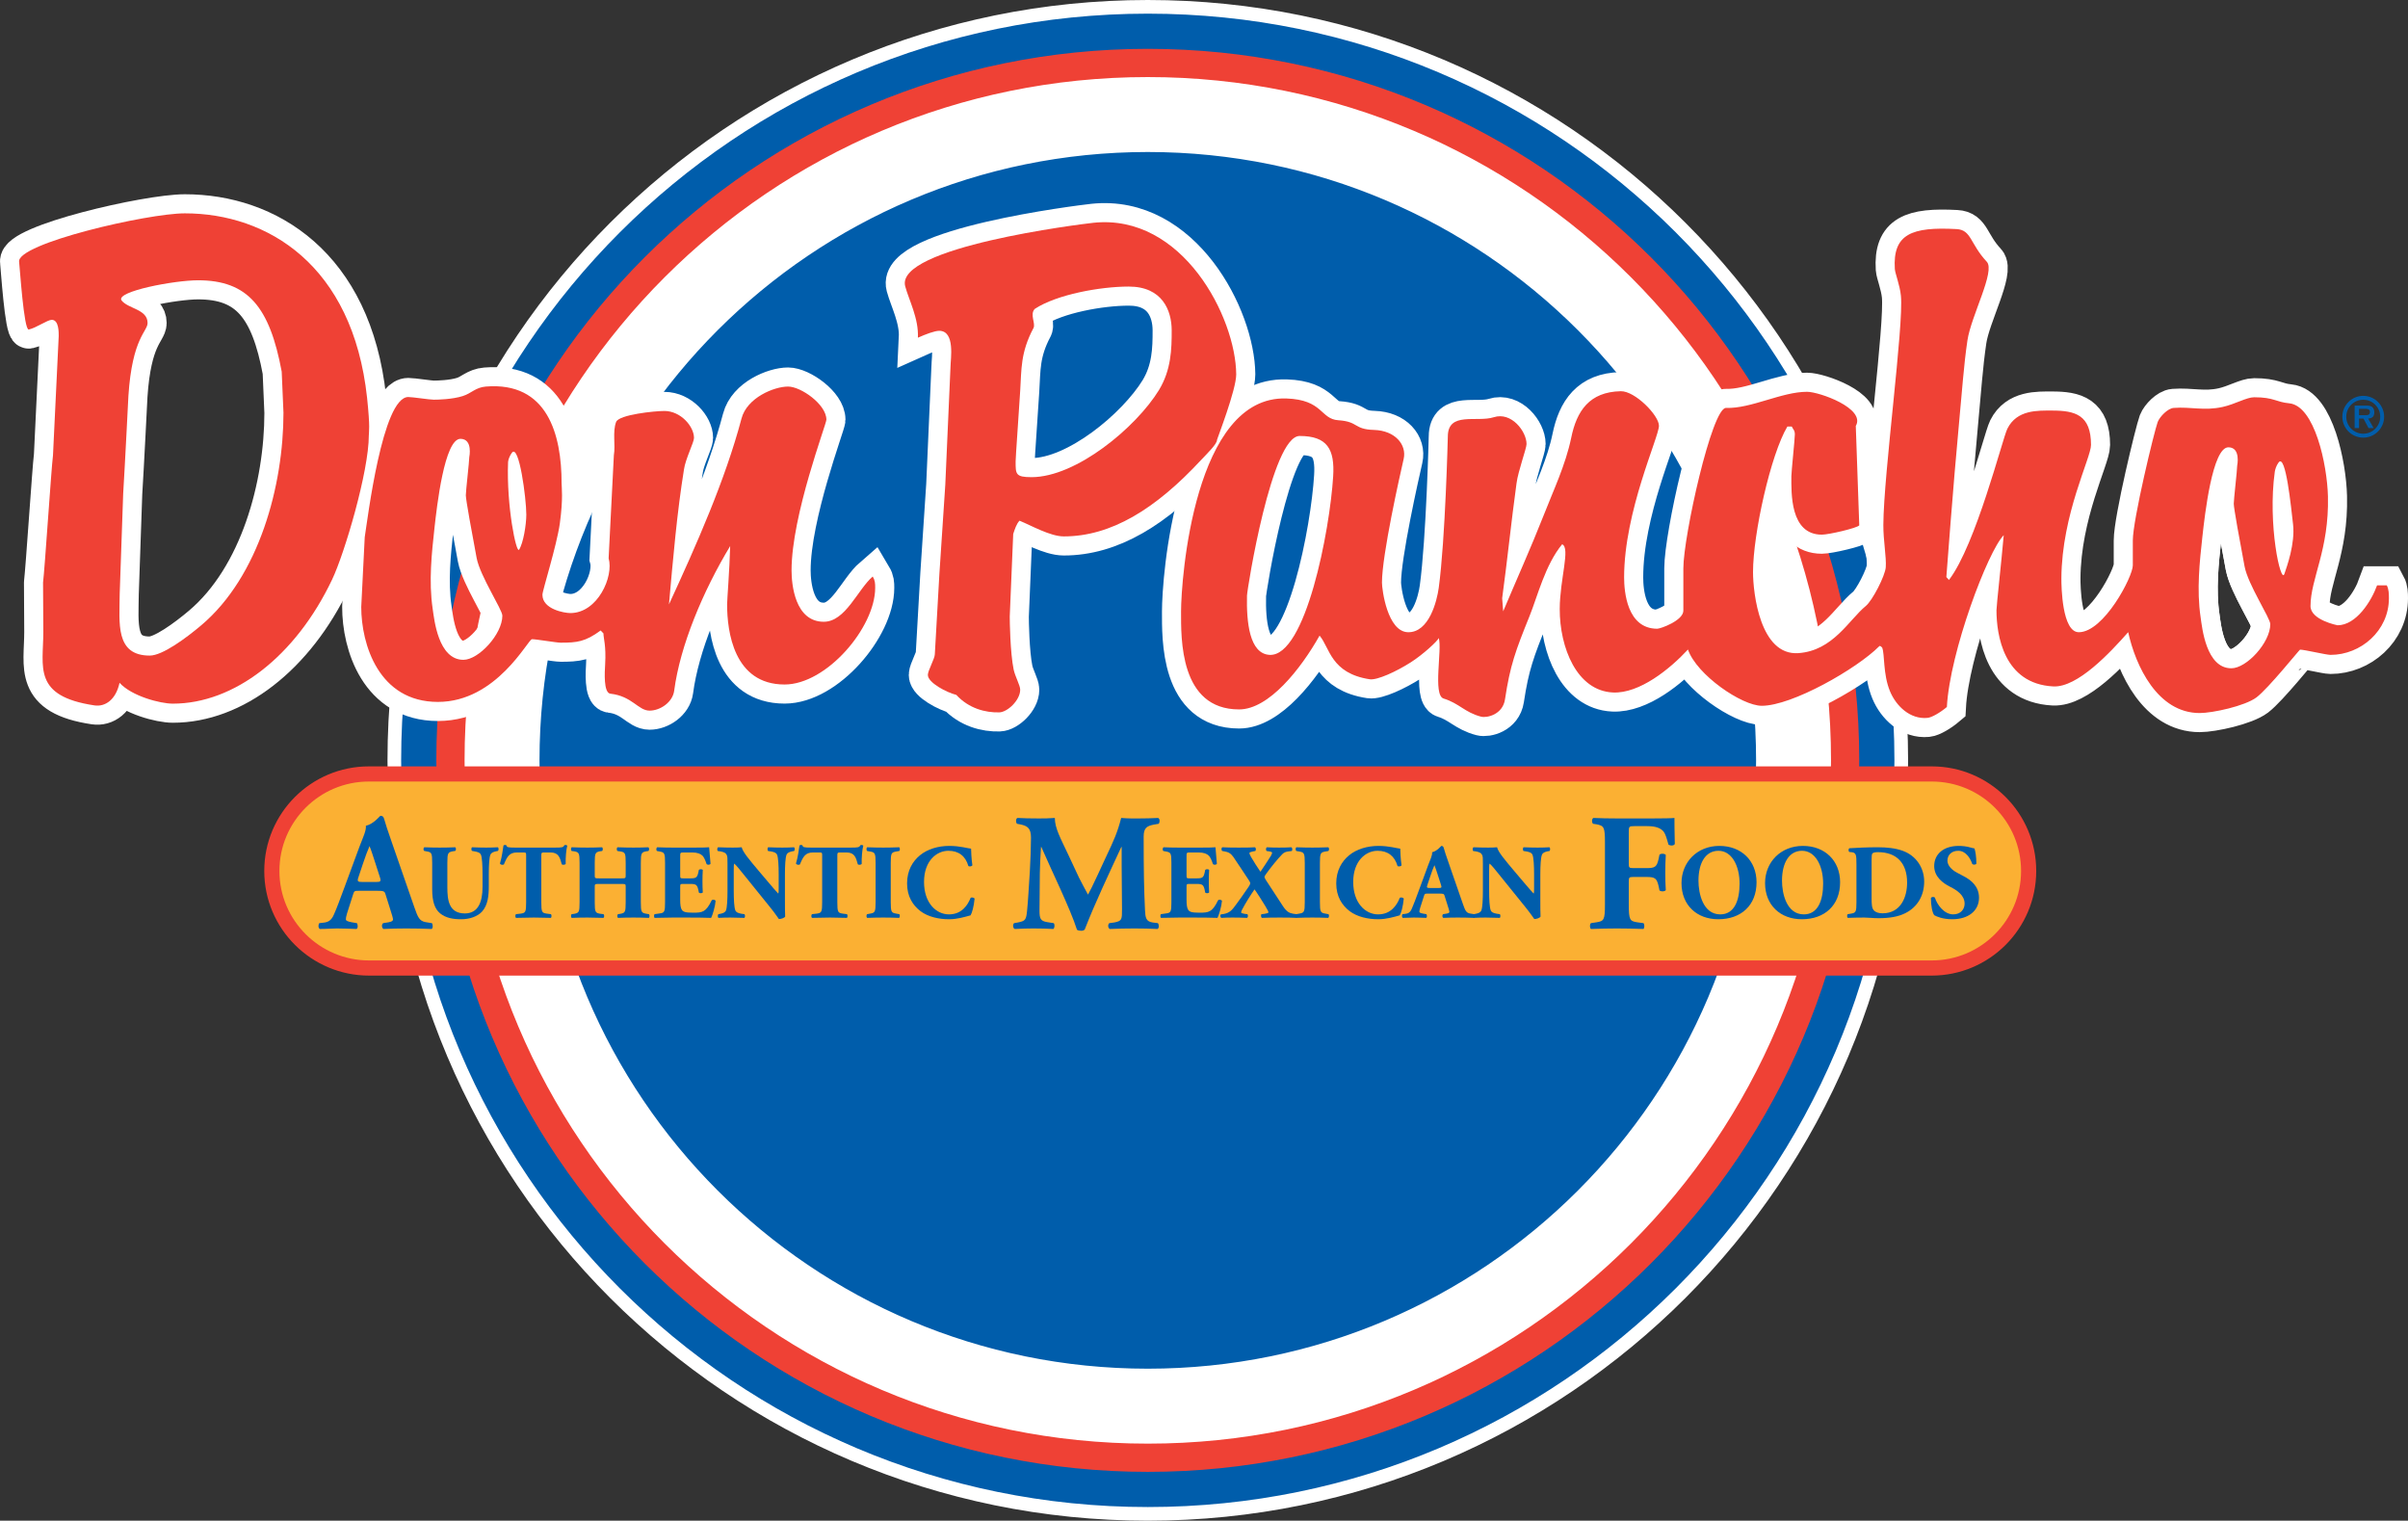 <?xml version="1.0" encoding="UTF-8"?>
<svg xmlns="http://www.w3.org/2000/svg" xmlns:xlink="http://www.w3.org/1999/xlink" width="528.97pt" height="334.03pt" viewBox="0 0 528.97 334.03" version="1.1">
<rect x="0" y="0" width="528.97" height="334.03" fill="#333333" stroke="none"/>
<defs>
<clipPath id="clip1">
  <path d="M 70 0 L 435 0 L 435 334.031 L 70 334.031 Z M 70 0 "/>
</clipPath>
<clipPath id="clip2">
  <path d="M 84 0 L 420 0 L 420 334.031 L 84 334.031 Z M 84 0 "/>
</clipPath>
<clipPath id="clip3">
  <path d="M 213 4 L 528.969 4 L 528.969 204 L 213 204 Z M 213 4 "/>
</clipPath>
</defs>
<g id="surface1">
<path style="fill:none;stroke-width:83.862;stroke-linecap:butt;stroke-linejoin:round;stroke:rgb(100%,100%,100%);stroke-opacity:1;stroke-miterlimit:3.864;" d="M 406.094 2871.667 C 586.797 2871.667 774.805 2758.816 806.367 2466.511 C 813.555 2398.113 810.195 2393.581 810.195 2384.011 C 810.195 2304.636 756.914 2124.831 729.688 2067.605 C 648.906 1897.527 513.594 1794.675 379.648 1794.675 C 351.914 1794.675 289.141 1811.237 262.578 1840.495 C 254.609 1803.269 231.094 1787.292 207.461 1790.847 C 71.25 1811.237 95.156 1875.066 95.156 1952.097 L 94.57 2060.808 C 98.398 2091.511 112.578 2309.558 116.406 2340.105 L 128.984 2602.175 C 128.984 2609.831 129.531 2637.761 113.75 2637.761 C 104.18 2637.761 79.883 2620.183 63.242 2616.511 C 52.383 2614.128 43.438 2754.441 41.992 2765.339 C 36.68 2805.222 323.32 2871.667 406.094 2871.667 Z M 435.156 2724.636 C 382.539 2724.636 254.609 2700.222 266.758 2680.73 C 281.172 2661.706 324.18 2661.472 324.18 2630.886 C 324.18 2611.745 290.469 2599.245 282.07 2470.613 C 282.07 2470.613 274.414 2317.175 270.586 2255.925 L 262.93 2035.769 C 262.578 1972.058 252.461 1900.261 329.023 1900.261 C 356.758 1900.261 408.516 1938.503 441.953 1966.706 C 569.531 2074.363 622.695 2274.48 622.695 2433.777 L 618.828 2523.933 C 592.5 2665.652 544.688 2724.636 435.156 2724.636 Z M 1011.719 2376.394 C 976.289 2376.863 959.57 2227.331 954.297 2179.48 C 948.555 2126.394 941.406 2063.698 950.469 2002.956 C 953.828 1979.987 962.5 1890.964 1017.969 1890.964 C 1051.484 1890.964 1103.555 1947.253 1103.555 1987.917 C 1103.555 2001.316 1054.609 2074.714 1047.031 2114.714 C 1036.602 2170.027 1023.281 2242.839 1023.281 2252.409 C 1023.281 2261.98 1030.859 2326.628 1030.859 2336.198 C 1030.859 2336.198 1039.258 2376.003 1011.719 2376.394 Z M 1124.453 2345.769 C 1119.297 2338.855 1116.25 2329.831 1116.094 2325.3 C 1112.344 2228.503 1134.18 2123.698 1140.234 2132.839 C 1149.492 2146.784 1156.172 2187.878 1156.172 2209.909 C 1156.172 2245.3 1140.234 2366.706 1124.453 2345.769 Z M 4895.352 2357.761 C 4859.961 2358.269 4843.242 2208.738 4837.969 2160.886 C 4832.227 2107.8 4825.039 2045.105 4834.141 1984.362 C 4837.5 1961.394 4846.133 1872.37 4901.641 1872.37 C 4935.117 1872.37 4987.188 1928.659 4987.188 1969.323 C 4987.188 1982.722 4938.242 2056.081 4930.703 2096.12 C 4920.234 2151.433 4906.953 2224.245 4906.953 2233.816 C 4906.953 2243.386 4914.492 2307.995 4914.492 2317.566 C 4914.492 2317.566 4922.891 2357.409 4895.352 2357.761 Z M 5005.469 2324.48 C 5000.273 2317.605 4997.695 2308.542 4997.07 2304.05 C 4980.977 2188.62 5010.234 2055.769 5018.203 2079.675 C 5023.516 2095.573 5042.109 2146.12 5037.188 2188.62 C 5033.086 2223.816 5021.211 2345.456 5005.469 2324.48 Z M 5005.469 2324.48 " transform="matrix(0.1,0,0,-0.1,0,334.03)"/>
<path style=" stroke:none;fill-rule:nonzero;fill:rgb(0%,36.47%,67.058%);fill-opacity:1;" d="M 86.621 167.016 C 86.621 75.602 160.727 1.5 252.137 1.5 C 343.551 1.5 417.652 75.602 417.652 167.016 C 417.652 258.43 343.551 332.531 252.137 332.531 C 160.727 332.531 86.621 258.43 86.621 167.016 "/>
<g clip-path="url(#clip1)" clip-rule="nonzero">
<path style="fill:none;stroke-width:30;stroke-linecap:butt;stroke-linejoin:miter;stroke:rgb(100%,100%,100%);stroke-opacity:1;stroke-miterlimit:3.864;" d="M 866.211 1670.144 C 866.211 2584.284 1607.266 3325.3 2521.367 3325.3 C 3435.508 3325.3 4176.523 2584.284 4176.523 1670.144 C 4176.523 756.003 3435.508 14.988 2521.367 14.988 C 1607.266 14.988 866.211 756.003 866.211 1670.144 Z M 866.211 1670.144 " transform="matrix(0.1,0,0,-0.1,0,334.03)"/>
</g>
<path style=" stroke:none;fill-rule:nonzero;fill:rgb(93.724%,25.49%,20.784%);fill-opacity:1;" d="M 94.898 167.016 C 94.898 80.172 165.297 9.777 252.137 9.777 C 338.98 9.777 409.375 80.172 409.375 167.016 C 409.375 253.855 338.98 324.254 252.137 324.254 C 165.297 324.254 94.898 253.855 94.898 167.016 "/>
<g clip-path="url(#clip2)" clip-rule="nonzero">
<path style="fill:none;stroke-width:19.001;stroke-linecap:butt;stroke-linejoin:miter;stroke:rgb(0%,36.47%,67.058%);stroke-opacity:1;stroke-miterlimit:3.864;" d="M 948.984 1670.144 C 948.984 2538.581 1652.969 3242.527 2521.367 3242.527 C 3389.805 3242.527 4093.75 2538.581 4093.75 1670.144 C 4093.75 801.745 3389.805 97.761 2521.367 97.761 C 1652.969 97.761 948.984 801.745 948.984 1670.144 Z M 948.984 1670.144 " transform="matrix(0.1,0,0,-0.1,0,334.03)"/>
</g>
<path style=" stroke:none;fill-rule:evenodd;fill:rgb(100%,100%,100%);fill-opacity:1;" d="M 101.141 167.016 C 101.141 83.621 168.742 16.016 252.137 16.016 C 335.531 16.016 403.137 83.621 403.137 167.016 C 403.137 250.41 335.531 318.016 252.137 318.016 C 168.742 318.016 101.141 250.41 101.141 167.016 "/>
<path style="fill:none;stroke-width:18.246;stroke-linecap:butt;stroke-linejoin:miter;stroke:rgb(93.724%,25.49%,20.784%);stroke-opacity:1;stroke-miterlimit:3.864;" d="M 1011.406 1670.144 C 1011.406 2504.089 1687.422 3180.144 2521.367 3180.144 C 3355.312 3180.144 4031.367 2504.089 4031.367 1670.144 C 4031.367 836.198 3355.312 160.144 2521.367 160.144 C 1687.422 160.144 1011.406 836.198 1011.406 1670.144 Z M 1011.406 1670.144 " transform="matrix(0.1,0,0,-0.1,0,334.03)"/>
<path style=" stroke:none;fill-rule:nonzero;fill:rgb(0%,36.47%,67.058%);fill-opacity:1;" d="M 119.055 167.016 C 119.055 93.516 178.637 33.93 252.137 33.93 C 325.637 33.93 385.223 93.516 385.223 167.016 C 385.223 240.516 325.637 300.102 252.137 300.102 C 178.637 300.102 119.055 240.516 119.055 167.016 "/>
<path style="fill:none;stroke-width:10.81;stroke-linecap:butt;stroke-linejoin:miter;stroke:rgb(0%,36.47%,67.058%);stroke-opacity:1;stroke-miterlimit:3.864;" d="M 1190.547 1670.144 C 1190.547 2405.144 1786.367 3001.003 2521.367 3001.003 C 3256.367 3001.003 3852.227 2405.144 3852.227 1670.144 C 3852.227 935.144 3256.367 339.284 2521.367 339.284 C 1786.367 339.284 1190.547 935.144 1190.547 1670.144 Z M 1190.547 1670.144 " transform="matrix(0.1,0,0,-0.1,0,334.03)"/>
<path style=" stroke:none;fill-rule:evenodd;fill:rgb(98.431%,69.019%,20%);fill-opacity:1;" d="M 424.348 170.004 C 436.117 170.004 445.637 179.547 445.637 191.316 C 445.637 203.09 436.094 212.633 424.32 212.633 L 81.082 212.633 C 69.312 212.633 59.715 203.09 59.715 191.316 C 59.715 179.547 69.258 170.004 81.031 170.004 L 424.348 170.004 "/>
<path style="fill:none;stroke-width:33.282;stroke-linecap:butt;stroke-linejoin:miter;stroke:rgb(93.724%,25.49%,20.784%);stroke-opacity:1;stroke-miterlimit:3.864;" d="M 4243.477 1640.261 C 4361.172 1640.261 4456.367 1544.831 4456.367 1427.136 C 4456.367 1309.402 4360.938 1213.972 4243.203 1213.972 L 810.82 1213.972 C 693.125 1213.972 597.148 1309.402 597.148 1427.136 C 597.148 1544.831 692.578 1640.261 810.312 1640.261 Z M 4243.477 1640.261 " transform="matrix(0.1,0,0,-0.1,0,334.03)"/>
<path style=" stroke:none;fill-rule:evenodd;fill:rgb(0%,36.47%,67.058%);fill-opacity:1;" d="M 79.527 193.727 C 78.613 193.727 78.391 193.617 78.758 192.629 L 79.672 189.883 C 80.223 188.199 80.809 186.66 81.176 185.855 C 81.504 186.625 81.98 188.125 82.492 189.699 L 83.445 192.664 C 83.773 193.617 83.555 193.727 82.711 193.727 Z M 82.895 195.668 C 84.176 195.668 84.469 195.742 84.652 196.328 L 85.641 199.477 C 86.082 200.828 86.336 201.711 86.336 201.965 C 86.336 202.188 86.191 202.441 85.348 202.59 L 84.176 202.773 C 83.773 203.062 83.848 203.832 84.25 204.055 C 85.934 203.98 87.363 203.941 89.191 203.941 C 91.098 203.941 93.074 203.98 94.832 204.055 C 95.16 203.832 95.086 202.953 94.867 202.773 L 93.477 202.551 C 92.121 202.297 91.793 201.488 91.023 199.293 L 86.043 184.941 C 85.129 182.34 84.691 180.984 84.398 179.926 C 84.25 179.375 84.031 179.191 83.555 179.191 C 83.48 179.191 82.125 180.984 80.367 181.391 C 80.48 182.449 79.82 183.73 78.941 186.039 L 75.645 194.973 C 74.656 197.609 74.035 199.367 73.375 200.828 C 72.789 202.258 72.02 202.551 71.145 202.66 L 70.152 202.773 C 69.898 203.062 69.859 203.832 70.266 204.055 C 71.949 204.055 72.789 203.941 74.035 203.941 C 75.574 203.98 77.035 203.98 78.32 204.055 C 78.684 203.867 78.613 203.027 78.391 202.773 L 77.293 202.59 C 76.27 202.406 75.977 202.188 75.977 201.965 C 75.977 201.672 76.012 201.379 76.23 200.648 L 77.586 196.398 C 77.805 195.703 77.914 195.668 78.793 195.668 L 82.895 195.668 "/>
<path style=" stroke:none;fill-rule:evenodd;fill:rgb(0%,36.47%,67.058%);fill-opacity:1;" d="M 94.941 195.355 C 94.941 197.891 95.453 199.613 96.664 200.613 C 97.922 201.641 99.504 201.918 101.273 201.918 C 103.16 201.918 104.859 201.336 105.887 200.242 C 107.164 198.82 107.375 196.82 107.375 194.633 L 107.375 192.023 C 107.375 190.137 107.469 188.367 107.723 187.762 C 107.934 187.273 108.375 187.137 108.98 186.992 L 109.398 186.902 C 109.586 186.715 109.539 186.25 109.398 186.109 C 108.516 186.156 107.652 186.18 106.793 186.18 C 105.84 186.18 104.93 186.156 103.672 186.109 C 103.531 186.25 103.488 186.715 103.672 186.902 L 104.301 187.02 C 104.93 187.137 105.441 187.273 105.652 187.762 C 105.906 188.367 106 190.137 106 192.023 L 106 194.84 C 106 198.031 105.094 200.641 102.113 200.641 C 98.574 200.641 98.27 197.637 98.27 194.91 L 98.27 189.531 C 98.27 187.367 98.41 187.203 99.457 186.992 L 100.02 186.902 C 100.203 186.762 100.203 186.25 100.02 186.109 C 98.898 186.156 97.758 186.18 96.617 186.18 C 95.5 186.18 94.336 186.156 93.219 186.109 C 92.961 186.25 92.984 186.762 93.172 186.902 L 93.754 187.02 C 94.801 187.203 94.941 187.367 94.941 189.531 L 94.941 195.355 "/>
<path style=" stroke:none;fill-rule:evenodd;fill:rgb(0%,36.47%,67.058%);fill-opacity:1;" d="M 115.578 198.191 C 115.578 200.359 115.441 200.523 114.395 200.684 L 113.344 200.801 C 113.16 200.941 113.16 201.477 113.344 201.617 C 114.977 201.57 116.184 201.547 117.305 201.547 C 118.352 201.547 119.516 201.57 121.027 201.617 C 121.191 201.477 121.191 200.941 121.027 200.801 L 120.098 200.684 C 119.051 200.523 118.91 200.359 118.91 198.191 L 118.91 187.926 C 118.91 187.32 118.98 187.25 119.539 187.25 L 120.934 187.25 C 122.68 187.25 123.008 188.348 123.402 189.836 C 123.52 190.023 124.148 189.977 124.266 189.766 C 124.219 188.438 124.383 186.551 124.613 185.762 C 124.566 185.691 124.402 185.598 124.266 185.598 C 124.125 185.598 124.055 185.621 123.961 185.668 C 123.754 186.156 123.402 186.18 121.867 186.18 L 113.203 186.18 C 111.438 186.18 111.367 186.086 111.25 185.691 C 111.156 185.621 111.039 185.598 110.922 185.598 C 110.809 185.598 110.691 185.645 110.598 185.715 C 110.434 186.621 110.316 188.066 109.828 189.672 C 109.969 189.977 110.41 190.023 110.691 189.883 C 111.391 188.184 111.879 187.25 113.578 187.25 L 115.02 187.25 C 115.578 187.25 115.578 187.367 115.578 187.926 L 115.578 198.191 "/>
<path style=" stroke:none;fill-rule:evenodd;fill:rgb(0%,36.47%,67.058%);fill-opacity:1;" d="M 136.469 194.164 C 137.445 194.164 137.445 194.188 137.445 194.84 L 137.445 198.191 C 137.445 200.359 137.328 200.523 136.258 200.73 L 135.746 200.801 C 135.559 200.941 135.559 201.477 135.746 201.617 C 136.863 201.57 138.004 201.547 139.168 201.547 C 140.238 201.547 141.379 201.57 142.543 201.617 C 142.73 201.477 142.73 200.941 142.543 200.801 L 141.984 200.711 C 140.914 200.523 140.773 200.359 140.773 198.191 L 140.773 189.531 C 140.773 187.367 140.914 187.203 141.984 186.992 L 142.449 186.926 C 142.637 186.785 142.637 186.25 142.449 186.109 C 141.379 186.156 140.309 186.18 139.168 186.18 C 138.051 186.18 136.91 186.156 135.629 186.109 C 135.441 186.25 135.441 186.785 135.629 186.926 L 136.258 187.02 C 137.328 187.203 137.445 187.367 137.445 189.531 L 137.445 192.234 C 137.445 192.91 137.445 192.934 136.469 192.934 L 131.625 192.934 C 130.672 192.934 130.648 192.91 130.648 192.234 L 130.648 189.531 C 130.648 187.367 130.785 187.203 131.789 186.992 L 132.277 186.926 C 132.465 186.785 132.465 186.25 132.277 186.109 C 131.254 186.156 130.09 186.18 129.039 186.18 C 127.922 186.18 126.711 186.156 125.57 186.109 C 125.387 186.25 125.387 186.785 125.57 186.926 L 126.129 186.992 C 127.18 187.203 127.316 187.367 127.316 189.531 L 127.316 198.191 C 127.316 200.359 127.18 200.523 126.129 200.73 L 125.57 200.801 C 125.387 200.941 125.387 201.477 125.57 201.617 C 126.758 201.57 127.922 201.547 129.039 201.547 C 130.09 201.547 131.254 201.57 132.578 201.617 C 132.766 201.477 132.766 200.941 132.578 200.801 L 131.836 200.711 C 130.785 200.523 130.648 200.359 130.648 198.191 L 130.648 194.84 C 130.648 194.188 130.672 194.164 131.625 194.164 L 136.469 194.164 "/>
<path style=" stroke:none;fill-rule:evenodd;fill:rgb(0%,36.47%,67.058%);fill-opacity:1;" d="M 149.422 188.16 C 149.422 187.297 149.422 187.25 150.191 187.25 L 152.055 187.25 C 153.191 187.25 153.891 187.531 154.336 187.973 C 154.637 188.301 154.965 188.996 155.219 189.812 C 155.453 190.023 155.988 189.977 156.082 189.719 C 155.965 188.16 155.801 186.48 155.777 186.109 C 155.477 186.156 154.148 186.18 152.656 186.18 L 147.723 186.18 C 146.605 186.18 145.465 186.156 144.367 186.109 C 144.137 186.25 144.113 186.785 144.324 186.926 L 144.906 187.039 C 145.953 187.227 146.094 187.391 146.094 189.512 L 146.094 198.191 C 146.094 200.336 145.953 200.5 144.906 200.641 L 143.812 200.801 C 143.625 200.918 143.625 201.477 143.812 201.617 C 145.559 201.57 146.699 201.547 147.816 201.547 L 150.844 201.547 C 152.75 201.547 154.984 201.57 156.219 201.617 C 156.547 200.988 157.105 199.102 157.199 197.891 C 157.105 197.609 156.523 197.52 156.336 197.773 C 155.055 200.406 154.266 200.477 152.238 200.477 C 150.539 200.477 150.098 200.289 149.793 199.871 C 149.516 199.477 149.422 198.73 149.422 197.656 L 149.422 194.887 C 149.422 194.188 149.445 194.164 150.074 194.164 L 151.68 194.164 C 152.891 194.164 153.148 194.352 153.402 195.469 L 153.52 196.051 C 153.684 196.262 154.266 196.238 154.383 196.027 C 154.336 195.281 154.312 194.445 154.312 193.562 C 154.312 192.676 154.336 191.84 154.383 191.094 C 154.266 190.883 153.684 190.883 153.52 191.07 L 153.402 191.652 C 153.148 192.77 152.891 192.934 151.68 192.934 L 150.074 192.934 C 149.445 192.934 149.422 192.887 149.422 192.234 L 149.422 188.16 "/>
<path style=" stroke:none;fill-rule:evenodd;fill:rgb(0%,36.47%,67.058%);fill-opacity:1;" d="M 172.43 192.023 C 172.43 190.137 172.523 188.391 172.777 187.762 C 172.988 187.273 173.43 187.137 174.035 186.992 L 174.453 186.926 C 174.641 186.738 174.594 186.25 174.453 186.109 C 173.547 186.156 172.707 186.18 171.848 186.18 C 170.895 186.18 169.984 186.156 168.727 186.109 C 168.586 186.25 168.539 186.738 168.727 186.926 L 169.355 187.02 C 169.984 187.137 170.496 187.273 170.707 187.762 C 170.961 188.391 171.055 190.137 171.055 192.023 L 171.055 195.234 C 171.055 195.656 171.055 196.051 170.961 196.285 C 170.426 195.75 169.773 194.934 168.727 193.723 L 166.773 191.418 C 164.676 188.926 163.164 187.156 162.93 186.109 C 162.441 186.156 161.766 186.18 160.973 186.18 C 160.02 186.18 158.855 186.156 157.762 186.109 C 157.527 186.18 157.504 186.738 157.668 186.926 L 158.32 187.02 C 159.133 187.18 159.484 187.414 159.645 187.809 C 159.809 188.137 159.809 188.508 159.809 189.789 L 159.809 195.703 C 159.809 197.59 159.719 199.336 159.484 199.965 C 159.273 200.453 158.832 200.594 158.203 200.73 L 157.809 200.801 C 157.621 200.988 157.668 201.477 157.809 201.617 C 158.691 201.57 159.555 201.547 160.414 201.547 C 161.348 201.547 162.277 201.57 163.535 201.617 C 163.676 201.477 163.723 200.988 163.535 200.801 L 162.883 200.711 C 162.277 200.594 161.742 200.453 161.531 199.965 C 161.277 199.336 161.184 197.59 161.184 195.703 L 161.184 191.188 C 161.184 190.324 161.184 189.93 161.301 189.695 C 161.719 190.047 162.512 191 163.84 192.676 L 169.215 199.336 C 170.312 200.684 171.078 201.871 171.102 201.871 C 171.66 201.871 172.312 201.617 172.477 201.336 C 172.43 200.566 172.43 199.102 172.43 197.59 L 172.43 192.023 "/>
<path style=" stroke:none;fill-rule:evenodd;fill:rgb(0%,36.47%,67.058%);fill-opacity:1;" d="M 180.605 198.191 C 180.605 200.359 180.469 200.523 179.418 200.684 L 178.371 200.801 C 178.184 200.941 178.184 201.477 178.371 201.617 C 180 201.57 181.211 201.547 182.328 201.547 C 183.379 201.547 184.543 201.57 186.055 201.617 C 186.219 201.477 186.219 200.941 186.055 200.801 L 185.125 200.684 C 184.074 200.523 183.938 200.359 183.938 198.191 L 183.938 187.926 C 183.938 187.32 184.008 187.25 184.566 187.25 L 185.961 187.25 C 187.707 187.25 188.035 188.348 188.43 189.836 C 188.547 190.023 189.176 189.977 189.293 189.766 C 189.246 188.438 189.406 186.551 189.641 185.762 C 189.594 185.691 189.43 185.598 189.293 185.598 C 189.152 185.598 189.082 185.621 188.988 185.668 C 188.777 186.156 188.43 186.18 186.895 186.18 L 178.23 186.18 C 176.461 186.18 176.391 186.086 176.277 185.691 C 176.184 185.621 176.066 185.598 175.949 185.598 C 175.836 185.598 175.719 185.645 175.625 185.715 C 175.461 186.621 175.344 188.066 174.855 189.672 C 174.996 189.977 175.438 190.023 175.719 189.883 C 176.414 188.184 176.906 187.25 178.605 187.25 L 180.047 187.25 C 180.605 187.25 180.605 187.367 180.605 187.926 L 180.605 198.191 "/>
<path style=" stroke:none;fill-rule:evenodd;fill:rgb(0%,36.47%,67.058%);fill-opacity:1;" d="M 195.672 189.578 C 195.672 187.391 195.812 187.227 196.883 187.039 L 197.535 186.926 C 197.723 186.785 197.723 186.25 197.535 186.109 C 196.277 186.156 195.113 186.18 194.02 186.18 C 192.902 186.18 191.738 186.156 190.48 186.109 C 190.297 186.25 190.297 186.785 190.48 186.926 L 191.133 187.039 C 192.203 187.227 192.344 187.391 192.344 189.578 L 192.344 198.148 C 192.344 200.336 192.203 200.5 191.133 200.684 L 190.48 200.801 C 190.297 200.941 190.297 201.477 190.48 201.617 C 191.738 201.57 192.902 201.547 194.02 201.547 C 195.113 201.547 196.254 201.57 197.512 201.617 C 197.699 201.477 197.723 200.941 197.535 200.801 L 196.883 200.684 C 195.812 200.5 195.672 200.336 195.672 198.148 L 195.672 189.578 "/>
<path style=" stroke:none;fill-rule:evenodd;fill:rgb(0%,36.47%,67.058%);fill-opacity:1;" d="M 208.527 185.809 C 206.105 185.809 203.73 186.508 202.078 187.879 C 200.469 189.207 199.258 191.211 199.258 194.051 C 199.258 196.938 200.539 198.867 202.215 200.148 C 203.871 201.383 206.199 201.918 208.48 201.918 C 210.297 201.918 211.949 201.406 213.207 201.059 C 213.531 200.523 213.93 199.125 214.09 197.402 C 213.949 197.121 213.391 197.055 213.207 197.238 C 212.578 198.82 211.273 200.848 208.457 200.848 C 205.66 200.848 202.984 198.355 202.984 193.723 C 202.984 189.09 205.754 186.879 208.34 186.879 C 210.598 186.879 212.09 188.043 212.719 190.207 C 212.879 190.418 213.508 190.324 213.602 190.047 C 213.391 188.695 213.32 186.832 213.32 186.414 C 212.625 186.363 210.902 185.809 208.527 185.809 "/>
<path style=" stroke:none;fill-rule:evenodd;fill:rgb(0%,36.47%,67.058%);fill-opacity:1;" d="M 224.211 181.098 C 225.676 181.426 226.48 181.902 226.48 183.988 C 226.48 185.965 226.371 188.93 226.227 191.387 C 226.008 194.863 225.824 198.047 225.641 199.844 C 225.422 202.113 225.309 202.297 223.441 202.66 L 222.785 202.773 C 222.453 202.953 222.453 203.906 222.93 204.055 C 224.395 203.98 225.895 203.941 227.066 203.941 C 228.461 203.941 230.031 203.98 231.387 204.055 C 231.68 203.867 231.754 203.027 231.461 202.773 L 230.031 202.551 C 228.57 202.297 228.348 201.82 228.348 199.988 C 228.348 197.793 228.387 194.129 228.422 191.75 C 228.461 189.848 228.531 188.418 228.68 186.039 L 228.75 186.039 C 230.801 190.801 235.16 199.695 236.586 204.234 C 236.809 204.383 237.211 204.453 237.539 204.453 C 237.832 204.453 238.09 204.348 238.27 204.199 C 240.688 198.012 243.617 191.895 246.324 186.039 L 246.398 186.039 L 246.398 190.215 L 246.473 199.73 C 246.473 201.965 246.473 202.297 244.789 202.625 L 243.691 202.773 C 243.324 203.027 243.359 203.867 243.801 204.055 C 245.559 203.98 247.57 203.941 249.219 203.941 C 251.012 203.941 252.586 203.98 254.27 204.055 C 254.637 203.906 254.637 203.062 254.344 202.773 L 253.172 202.625 C 251.746 202.406 251.598 201.562 251.523 199.879 C 251.305 195.266 251.23 191.312 251.23 183.77 C 251.23 181.828 251.965 181.426 253.465 181.133 L 254.527 180.949 C 254.82 180.586 254.82 179.887 254.418 179.668 C 253.102 179.742 251.414 179.777 250.207 179.777 C 249.109 179.777 247.973 179.812 246.289 179.668 C 245.484 182.816 244.715 184.539 242.922 188.309 L 241.055 192.336 C 240.066 194.496 239.48 195.633 239.004 196.512 C 238.492 195.594 237.395 193.508 237.027 192.777 L 234.609 187.613 C 233 184.172 231.719 181.938 231.719 179.668 C 230.398 179.777 229.336 179.777 228.129 179.777 C 226.336 179.777 224.762 179.742 223.516 179.668 C 223.113 179.777 223.113 180.656 223.406 180.949 L 224.211 181.098 "/>
<path style=" stroke:none;fill-rule:evenodd;fill:rgb(0%,36.47%,67.058%);fill-opacity:1;" d="M 260.652 188.16 C 260.652 187.297 260.652 187.25 261.422 187.25 L 263.285 187.25 C 264.426 187.25 265.121 187.531 265.566 187.973 C 265.867 188.301 266.195 188.996 266.449 189.812 C 266.684 190.023 267.219 189.977 267.312 189.719 C 267.195 188.16 267.031 186.48 267.008 186.109 C 266.707 186.156 265.379 186.18 263.891 186.18 L 258.953 186.18 C 257.836 186.18 256.695 186.156 255.602 186.109 C 255.367 186.25 255.344 186.785 255.555 186.926 L 256.137 187.039 C 257.184 187.227 257.324 187.391 257.324 189.512 L 257.324 198.191 C 257.324 200.336 257.184 200.5 256.137 200.641 L 255.043 200.801 C 254.855 200.918 254.855 201.477 255.043 201.617 C 256.789 201.57 257.93 201.547 259.047 201.547 L 262.074 201.547 C 263.98 201.547 266.219 201.57 267.453 201.617 C 267.777 200.988 268.336 199.102 268.43 197.891 C 268.336 197.609 267.754 197.52 267.566 197.773 C 266.289 200.406 265.496 200.477 263.469 200.477 C 261.77 200.477 261.328 200.289 261.023 199.871 C 260.746 199.477 260.652 198.73 260.652 197.656 L 260.652 194.887 C 260.652 194.188 260.676 194.164 261.305 194.164 L 262.91 194.164 C 264.121 194.164 264.379 194.352 264.633 195.469 L 264.75 196.051 C 264.914 196.262 265.496 196.238 265.613 196.027 C 265.566 195.281 265.543 194.445 265.543 193.562 C 265.543 192.676 265.566 191.84 265.613 191.094 C 265.496 190.883 264.914 190.883 264.75 191.07 L 264.633 191.652 C 264.379 192.77 264.121 192.934 262.91 192.934 L 261.305 192.934 C 260.676 192.934 260.652 192.887 260.652 192.234 L 260.652 188.16 "/>
<path style=" stroke:none;fill-rule:evenodd;fill:rgb(0%,36.47%,67.058%);fill-opacity:1;" d="M 268.199 200.848 C 267.992 200.988 268.059 201.5 268.293 201.617 C 268.992 201.57 269.969 201.547 270.738 201.547 C 271.715 201.547 272.902 201.57 273.926 201.617 C 274.184 201.523 274.207 200.965 273.996 200.801 L 273.391 200.73 C 272.902 200.641 272.648 200.566 272.648 200.43 C 272.648 200.289 272.695 200.125 272.855 199.801 C 273.625 198.336 274.672 196.68 275.582 195.355 C 275.93 195.797 277.605 198.402 277.957 199.031 C 278.539 200.012 278.633 200.219 278.633 200.406 C 278.633 200.547 278.352 200.641 277.77 200.73 L 277.141 200.801 C 276.91 200.918 277 201.523 277.211 201.617 C 278.469 201.57 279.516 201.547 281.121 201.547 C 283.008 201.547 283.73 201.57 284.754 201.617 C 284.988 201.453 284.988 200.965 284.824 200.801 L 284.102 200.711 C 283.219 200.566 282.637 200.266 281.82 199.031 C 280.984 197.773 279.844 196.027 278.094 193.328 C 277.863 192.98 277.77 192.723 277.77 192.605 C 277.77 192.488 278.004 192.141 278.234 191.812 C 279.328 190.324 280.586 188.738 281.703 187.602 C 282.125 187.18 282.543 187.09 283.031 187.02 L 283.777 186.926 C 283.938 186.715 283.914 186.227 283.684 186.109 C 282.938 186.156 282.102 186.18 280.984 186.18 C 279.887 186.18 279.027 186.156 278.305 186.109 C 278.047 186.227 278.047 186.762 278.234 186.926 L 278.98 187.039 C 279.281 187.109 279.445 187.203 279.445 187.273 C 279.445 187.391 279.422 187.531 279.191 187.973 C 278.445 189.184 277.746 190.184 276.887 191.488 C 276.164 190.441 275.488 189.367 274.836 188.273 C 274.578 187.785 274.465 187.574 274.465 187.367 C 274.465 187.203 274.883 187.109 275.254 187.02 L 275.766 186.926 C 275.93 186.738 275.93 186.227 275.672 186.109 C 274.953 186.156 274.02 186.18 272.137 186.18 C 270.715 186.18 269.246 186.156 268.504 186.109 C 268.27 186.25 268.27 186.738 268.48 186.926 L 268.875 186.992 C 269.922 187.156 270.391 187.484 270.949 188.254 C 272.02 189.812 273.508 192.117 274.277 193.258 C 274.578 193.676 274.648 193.91 274.648 194.004 C 274.648 194.145 274.535 194.422 274.324 194.727 C 273.324 196.215 272.113 197.938 271.438 198.82 C 270.668 199.871 270.133 200.547 268.734 200.777 L 268.199 200.848 "/>
<path style=" stroke:none;fill-rule:evenodd;fill:rgb(0%,36.47%,67.058%);fill-opacity:1;" d="M 289.949 189.578 C 289.949 187.391 290.09 187.227 291.16 187.039 L 291.812 186.926 C 292 186.785 292 186.25 291.812 186.109 C 290.555 186.156 289.391 186.18 288.297 186.18 C 287.18 186.18 286.016 186.156 284.758 186.109 C 284.57 186.25 284.57 186.785 284.758 186.926 L 285.41 187.039 C 286.48 187.227 286.621 187.391 286.621 189.578 L 286.621 198.148 C 286.621 200.336 286.48 200.5 285.41 200.684 L 284.758 200.801 C 284.57 200.941 284.57 201.477 284.758 201.617 C 286.016 201.57 287.18 201.547 288.297 201.547 C 289.391 201.547 290.531 201.57 291.789 201.617 C 291.977 201.477 292 200.941 291.812 200.801 L 291.16 200.684 C 290.09 200.5 289.949 200.336 289.949 198.148 L 289.949 189.578 "/>
<path style=" stroke:none;fill-rule:evenodd;fill:rgb(0%,36.47%,67.058%);fill-opacity:1;" d="M 302.801 185.809 C 300.383 185.809 298.008 186.508 296.352 187.879 C 294.746 189.207 293.535 191.211 293.535 194.051 C 293.535 196.938 294.816 198.867 296.492 200.148 C 298.145 201.383 300.473 201.918 302.758 201.918 C 304.57 201.918 306.227 201.406 307.484 201.059 C 307.809 200.523 308.203 199.125 308.367 197.402 C 308.227 197.121 307.668 197.055 307.484 197.238 C 306.855 198.82 305.551 200.848 302.734 200.848 C 299.938 200.848 297.262 198.355 297.262 193.723 C 297.262 189.09 300.031 186.879 302.617 186.879 C 304.875 186.879 306.363 188.043 306.992 190.207 C 307.156 190.418 307.785 190.324 307.879 190.047 C 307.668 188.695 307.598 186.832 307.598 186.414 C 306.902 186.363 305.176 185.809 302.801 185.809 "/>
<path style=" stroke:none;fill-rule:evenodd;fill:rgb(0%,36.47%,67.058%);fill-opacity:1;" d="M 314.059 195.051 C 313.477 195.051 313.336 194.98 313.57 194.352 L 314.152 192.605 C 314.5 191.535 314.871 190.559 315.105 190.047 C 315.316 190.535 315.617 191.488 315.945 192.488 L 316.551 194.375 C 316.758 194.98 316.617 195.051 316.086 195.051 Z M 316.199 196.285 C 317.016 196.285 317.203 196.332 317.316 196.703 L 317.945 198.707 C 318.227 199.566 318.391 200.125 318.391 200.289 C 318.391 200.43 318.297 200.594 317.762 200.684 L 317.016 200.801 C 316.758 200.988 316.805 201.477 317.062 201.617 C 318.133 201.57 319.039 201.547 320.203 201.547 C 321.414 201.547 322.672 201.57 323.789 201.617 C 324 201.477 323.953 200.918 323.812 200.801 L 322.93 200.66 C 322.066 200.5 321.859 199.984 321.367 198.59 L 318.203 189.465 C 317.621 187.809 317.34 186.949 317.156 186.273 C 317.062 185.926 316.922 185.809 316.617 185.809 C 316.574 185.809 315.711 186.949 314.594 187.203 C 314.664 187.879 314.242 188.695 313.684 190.16 L 311.59 195.844 C 310.961 197.52 310.566 198.637 310.148 199.566 C 309.773 200.477 309.285 200.66 308.727 200.73 L 308.098 200.801 C 307.934 200.988 307.91 201.477 308.168 201.617 C 309.238 201.617 309.773 201.547 310.566 201.547 C 311.543 201.57 312.477 201.57 313.289 201.617 C 313.523 201.5 313.477 200.965 313.336 200.801 L 312.637 200.684 C 311.984 200.566 311.801 200.43 311.801 200.289 C 311.801 200.105 311.824 199.918 311.961 199.449 L 312.824 196.75 C 312.965 196.309 313.035 196.285 313.594 196.285 L 316.199 196.285 "/>
<path style=" stroke:none;fill-rule:evenodd;fill:rgb(0%,36.47%,67.058%);fill-opacity:1;" d="M 338.367 192.023 C 338.367 190.137 338.461 188.391 338.719 187.762 C 338.926 187.273 339.371 187.137 339.977 186.992 L 340.395 186.926 C 340.582 186.738 340.535 186.25 340.395 186.109 C 339.484 186.156 338.648 186.18 337.785 186.18 C 336.832 186.18 335.922 186.156 334.664 186.109 C 334.527 186.25 334.48 186.738 334.664 186.926 L 335.297 187.02 C 335.922 187.137 336.438 187.273 336.645 187.762 C 336.902 188.391 336.996 190.137 336.996 192.023 L 336.996 195.234 C 336.996 195.656 336.996 196.051 336.902 196.285 C 336.367 195.75 335.715 194.934 334.664 193.723 L 332.711 191.418 C 330.613 188.926 329.102 187.156 328.867 186.109 C 328.379 186.156 327.703 186.18 326.914 186.18 C 325.957 186.18 324.793 186.156 323.699 186.109 C 323.469 186.18 323.445 186.738 323.605 186.926 L 324.258 187.02 C 325.074 187.18 325.422 187.414 325.586 187.809 C 325.75 188.137 325.75 188.508 325.75 189.789 L 325.75 195.703 C 325.75 197.59 325.656 199.336 325.422 199.965 C 325.215 200.453 324.77 200.594 324.141 200.73 L 323.746 200.801 C 323.559 200.988 323.605 201.477 323.746 201.617 C 324.633 201.57 325.492 201.547 326.355 201.547 C 327.285 201.547 328.219 201.57 329.473 201.617 C 329.613 201.477 329.66 200.988 329.473 200.801 L 328.824 200.711 C 328.219 200.594 327.68 200.453 327.473 199.965 C 327.215 199.336 327.121 197.59 327.121 195.703 L 327.121 191.188 C 327.121 190.324 327.121 189.93 327.238 189.695 C 327.66 190.047 328.449 191 329.777 192.676 L 335.156 199.336 C 336.25 200.684 337.02 201.871 337.043 201.871 C 337.602 201.871 338.25 201.617 338.414 201.336 C 338.367 200.566 338.367 199.102 338.367 197.59 L 338.367 192.023 "/>
<path style=" stroke:none;fill-rule:evenodd;fill:rgb(0%,36.47%,67.058%);fill-opacity:1;" d="M 357.801 182.965 C 357.801 181.535 357.801 181.465 359.008 181.465 L 361.863 181.465 C 363.73 181.465 364.828 181.902 365.453 182.672 C 365.816 183.145 366.109 184.023 366.516 185.527 C 366.953 185.82 367.758 185.781 367.906 185.379 C 367.832 182.926 367.832 180.289 367.832 179.668 C 367.32 179.742 365.23 179.777 362.891 179.777 L 355.199 179.777 C 353.441 179.777 351.613 179.742 350.039 179.668 C 349.637 179.812 349.637 180.73 349.965 180.949 L 350.695 181.059 C 352.344 181.391 352.562 181.645 352.562 185.051 L 352.562 198.672 C 352.562 202.074 352.344 202.332 350.695 202.59 L 349.488 202.773 C 349.195 202.988 349.195 203.832 349.488 204.055 C 351.684 203.98 353.516 203.941 355.199 203.941 C 356.957 203.941 358.75 203.98 361.023 204.055 C 361.277 203.832 361.277 202.988 361.023 202.773 L 359.664 202.59 C 358.02 202.332 357.801 202.074 357.801 198.672 L 357.801 193.727 C 357.801 192.738 357.836 192.629 358.824 192.629 L 361.645 192.629 C 363.586 192.629 363.949 192.922 364.355 194.68 L 364.535 195.559 C 364.793 195.887 365.707 195.852 365.926 195.523 C 365.855 194.426 365.816 193.066 365.816 191.715 C 365.816 190.32 365.855 188.969 365.926 187.797 C 365.707 187.469 364.793 187.43 364.535 187.762 L 364.355 188.641 C 363.949 190.434 363.586 190.688 361.645 190.688 L 358.824 190.688 C 357.836 190.688 357.801 190.578 357.801 189.59 L 357.801 182.965 "/>
<path style=" stroke:none;fill-rule:evenodd;fill:rgb(0%,36.47%,67.058%);fill-opacity:1;" d="M 382.137 194.098 C 382.137 197.867 380.953 200.848 377.902 200.848 C 374.105 200.848 373.105 196.285 373.105 193.441 C 373.105 189.555 374.641 186.879 377.504 186.879 C 380.391 186.879 382.137 190.113 382.137 194.098 Z M 377.691 185.809 C 372.824 185.809 369.379 189.367 369.379 193.98 C 369.379 198.848 372.777 201.918 377.457 201.918 C 382.465 201.918 385.863 198.867 385.863 193.793 C 385.863 189.066 382.535 185.809 377.691 185.809 "/>
<path style=" stroke:none;fill-rule:evenodd;fill:rgb(0%,36.47%,67.058%);fill-opacity:1;" d="M 400.492 194.098 C 400.492 197.867 399.305 200.848 396.254 200.848 C 392.461 200.848 391.457 196.285 391.457 193.441 C 391.457 189.555 392.996 186.879 395.859 186.879 C 398.746 186.879 400.492 190.113 400.492 194.098 Z M 396.047 185.809 C 391.18 185.809 387.734 189.367 387.734 193.98 C 387.734 198.848 391.133 201.918 395.812 201.918 C 400.816 201.918 404.219 198.867 404.219 193.793 C 404.219 189.066 400.887 185.809 396.047 185.809 "/>
<path style=" stroke:none;fill-rule:evenodd;fill:rgb(0%,36.47%,67.058%);fill-opacity:1;" d="M 411.141 188.836 C 411.141 188.113 411.164 187.672 411.301 187.484 C 411.441 187.297 411.883 187.18 412.512 187.18 C 416.727 187.18 418.938 189.672 418.938 193.863 C 418.938 197.031 417.566 200.613 413.539 200.613 C 412.699 200.613 412.023 200.406 411.605 199.938 C 411.184 199.449 411.141 198.613 411.141 197.332 Z M 407.809 198.191 C 407.809 200.336 407.668 200.5 406.621 200.684 L 405.898 200.801 C 405.715 200.918 405.715 201.477 405.898 201.617 C 407.227 201.57 408.414 201.547 409.531 201.547 C 410.371 201.547 411.535 201.688 412.629 201.688 C 415.027 201.688 416.938 201.383 418.52 200.594 C 421.199 199.266 422.688 196.75 422.688 193.629 C 422.688 190.719 421.012 187.973 417.961 186.879 C 416.355 186.297 414.445 186.109 412.535 186.109 C 410.066 186.109 408.25 186.203 406.297 186.32 C 406.016 186.344 406.016 187.02 406.25 187.137 L 406.691 187.18 C 407.762 187.297 407.809 187.738 407.809 189.949 L 407.809 198.191 "/>
<path style=" stroke:none;fill-rule:evenodd;fill:rgb(0%,36.47%,67.058%);fill-opacity:1;" d="M 434.734 197.191 C 434.734 194.633 432.898 193.281 431.453 192.512 L 429.914 191.695 C 428.754 191.094 427.797 190.113 427.797 189.043 C 427.797 187.879 428.637 186.879 430.172 186.879 C 431.848 186.879 432.852 188.578 433.246 189.766 C 433.457 189.996 434.039 189.977 434.156 189.695 C 434.156 188.137 433.922 186.879 433.734 186.363 C 433.457 186.32 433.246 186.273 432.945 186.18 C 432.012 185.898 431.059 185.809 430.289 185.809 C 426.914 185.809 424.887 187.621 424.887 190.254 C 424.91 192.559 426.727 193.957 428.402 194.797 C 429.801 195.492 431.57 196.609 431.57 198.496 C 431.57 199.66 430.777 200.848 429.055 200.848 C 427.078 200.848 425.516 198.707 425.051 197.191 C 424.863 196.938 424.328 196.961 424.164 197.262 C 424.164 198.848 424.469 200.523 424.91 201.035 C 425.398 201.312 426.727 201.918 428.867 201.918 C 432.387 201.918 434.734 200.059 434.734 197.191 "/>
<path style=" stroke:none;fill-rule:evenodd;fill:rgb(100%,100%,100%);fill-opacity:1;" d="M 429.797 50.32 C 433.094 50.496 432.723 53.508 436.441 57.496 C 438.367 59.559 433 69.355 432.191 74.77 C 431.395 80.086 431.008 85.953 430.328 93.109 C 429.09 106.215 427.559 126.75 427.559 126.75 L 428.133 127.391 C 434.051 119.684 439.898 96.297 440.961 94.172 C 443.066 89.961 447.637 90.184 450.793 90.184 C 455.863 90.184 459.336 91.129 459.336 97.73 C 459.336 100.602 452.918 112.906 452.828 127.008 C 452.816 128.828 452.973 138.871 456.656 138.871 C 462.156 138.871 468.52 126.676 468.52 124.188 L 468.52 118.734 C 468.52 114.141 473.27 94.602 473.984 92.688 C 474.465 91.492 476.207 89.695 477.5 89.602 C 481.324 89.312 484.152 90.297 488.266 89.387 C 491.039 88.766 493.5 87.262 495.176 87.262 C 499.562 87.262 499.926 88.309 502.883 88.59 C 508.465 89.121 511.215 102.059 511.383 109.023 C 511.664 120.785 507.555 127.105 507.555 133.133 C 507.555 136.195 513.488 137.344 513.488 137.344 C 517.602 137.344 520.914 132.062 522.18 128.574 L 524.309 128.574 C 524.758 129.41 524.777 130.453 524.777 131.41 C 524.777 138.539 518.605 143.848 511.957 143.848 C 511 143.848 506.215 142.699 505.258 142.699 C 505.117 142.699 498.387 151.113 495.707 153.172 C 493.172 155.086 486.039 156.625 483.215 156.625 C 473.938 156.625 469.133 146.262 467.504 138.863 C 463.551 143.336 456.375 151.047 451.059 150.777 C 440.117 150.23 438.57 139.395 438.57 134.035 C 438.57 133.078 439.645 123.484 440.164 117.559 C 436.707 121.016 428.312 143.215 427.672 155.297 C 426.234 156.508 424.371 157.598 423.422 157.688 C 419.613 158.059 416.531 155.102 415.18 151.844 C 413.609 148.047 414.059 143.742 413.461 142.254 C 413.461 142.254 413.031 141.738 412.836 141.934 C 407.871 146.926 393.656 155.031 387.012 155.031 C 382.656 155.031 372.715 148.242 370.797 142.672 C 366.863 146.922 360.168 152.375 354.32 152.109 C 346.352 151.746 342.609 142.195 342.629 133.77 C 342.645 127.223 345.02 120.348 343.16 119.551 C 339.438 124.07 337.75 130.988 335.984 135.363 C 332.926 142.938 331.73 146.129 330.605 153.621 C 330.098 156.988 326.605 157.746 325.352 157.422 C 321.766 156.492 320.57 154.5 317.113 153.438 C 314.703 152.695 316.848 142.539 316.051 140.148 C 315.809 140.812 312.602 143.762 309.938 145.465 C 306.727 147.523 302.496 149.449 300.898 149.207 C 292.32 147.895 292.133 142.273 289.875 139.617 C 285.754 146.926 278.754 155.828 272.199 155.828 C 259.094 155.828 259.445 140.188 259.445 134.301 C 259.445 127.391 262.305 86.863 282.566 87.527 C 290.672 87.793 290.008 92.047 293.992 92.309 C 298.5 92.609 297.309 94.309 301.832 94.438 C 306.484 94.57 309.062 97.707 308.344 100.816 C 307.547 104.27 303.578 121.891 303.578 127.965 C 303.578 129.496 304.773 138.793 309.316 138.871 C 313.926 138.953 315.652 132.043 316.051 129.117 C 317.496 118.527 318.047 95.898 318.047 95.898 C 318.047 90.301 324.422 92.844 328.145 91.645 C 332.016 90.402 335.34 94.766 335.34 97.539 C 335.34 98.496 333.473 103.5 333.137 106.176 C 331.988 114.5 331.129 123.016 329.984 131.41 L 330.207 134.281 C 333.059 127.504 336.309 120.289 339.035 113.355 C 341.238 107.711 343.906 102.145 345.152 96.16 C 346.348 90.277 349.141 86.066 356.047 85.934 C 359.156 85.871 364.426 91.227 364.426 93.523 C 364.426 96.012 356.773 112.324 356.773 126.816 C 356.773 129.926 357.395 138.105 364.043 138.105 C 364.809 138.105 369.785 136.289 369.785 134.137 L 369.785 124.855 C 369.785 117.871 376.055 89.504 379.164 89.602 C 384.664 89.789 391.359 86.059 396.953 86.059 C 399.633 86.059 409.895 89.695 407.664 93.566 L 408.426 115.395 C 408.016 115.977 401.738 117.441 400.207 117.441 C 393.176 117.441 393.512 108.211 393.512 104.621 C 393.512 103.664 394.277 96.391 394.277 95.434 C 394.277 94.48 393.914 94.371 393.602 93.691 L 392.637 93.691 C 388.984 99.793 385.09 117.25 385.09 125.668 C 385.09 130.262 386.641 144.043 395.043 143.465 C 402.691 142.938 406.18 136.121 409.867 133.105 C 411.328 131.91 414.117 126.461 414.25 124.602 C 414.41 122.379 413.699 118.711 413.719 115.301 C 413.785 103.918 418.238 71.449 417.574 64.938 C 417.336 62.609 416.305 60.047 416.242 59.09 C 415.75 51.395 419.965 49.789 429.797 50.32 Z M 285.488 95.766 C 291.613 95.766 293.223 98.723 292.859 104.621 C 292.133 116.496 286.816 144.27 278.891 143.848 C 274.438 143.609 273.797 136.562 273.93 130.848 C 273.961 129.363 279.367 95.766 285.488 95.766 Z M 489.535 98.254 C 492.289 98.289 491.449 102.273 491.449 102.273 C 491.449 103.23 490.695 109.691 490.695 110.648 C 490.695 111.605 492.023 118.887 493.07 124.418 C 493.824 128.422 498.719 135.758 498.719 137.098 C 498.719 141.164 493.512 146.793 490.164 146.793 C 484.613 146.793 483.75 137.891 483.414 135.594 C 482.504 129.52 483.223 123.25 483.797 117.941 C 484.324 113.156 485.996 98.203 489.535 98.254 Z M 500.547 101.582 C 502.121 99.484 503.309 111.648 503.719 115.168 C 504.211 119.418 502.352 124.473 501.82 126.062 C 501.023 128.453 498.098 115.168 499.707 103.625 C 499.77 103.176 500.027 102.27 500.547 101.582 "/>
<g clip-path="url(#clip3)" clip-rule="nonzero">
<path style="fill:none;stroke-width:83.862;stroke-linecap:butt;stroke-linejoin:miter;stroke:rgb(100%,100%,100%);stroke-opacity:1;stroke-miterlimit:3.864;" d="M 4297.969 2837.097 C 4330.938 2835.339 4327.227 2805.222 4364.414 2765.339 C 4383.672 2744.714 4330 2646.745 4321.914 2592.605 C 4313.945 2539.441 4310.078 2480.769 4303.281 2409.206 C 4290.898 2278.152 4275.586 2072.8 4275.586 2072.8 L 4281.328 2066.394 C 4340.508 2143.464 4398.984 2377.331 4409.609 2398.581 C 4430.664 2440.691 4476.367 2438.464 4507.93 2438.464 C 4558.633 2438.464 4593.359 2429.011 4593.359 2362.995 C 4593.359 2334.284 4529.18 2211.238 4528.281 2070.222 C 4528.164 2052.019 4529.727 1951.589 4566.562 1951.589 C 4621.562 1951.589 4685.195 2073.542 4685.195 2098.425 L 4685.195 2152.956 C 4685.195 2198.894 4732.695 2394.284 4739.844 2413.425 C 4744.648 2425.378 4762.07 2443.347 4775 2444.284 C 4813.242 2447.175 4841.523 2437.331 4882.656 2446.433 C 4910.391 2452.644 4935 2467.683 4951.758 2467.683 C 4995.625 2467.683 4999.258 2457.214 5028.828 2454.402 C 5084.648 2449.089 5112.148 2319.714 5113.828 2250.066 C 5116.641 2132.448 5075.547 2069.245 5075.547 2008.972 C 5075.547 1978.347 5134.883 1966.862 5134.883 1966.862 C 5176.016 1966.862 5209.141 2019.675 5221.797 2054.558 L 5243.086 2054.558 C 5247.578 2046.198 5247.773 2035.769 5247.773 2026.198 C 5247.773 1954.909 5186.055 1901.823 5119.57 1901.823 C 5110 1901.823 5062.148 1913.308 5052.578 1913.308 C 5051.172 1913.308 4983.867 1829.167 4957.07 1808.581 C 4931.719 1789.441 4860.391 1774.05 4832.148 1774.05 C 4739.375 1774.05 4691.328 1877.683 4675.039 1951.667 C 4635.508 1906.941 4563.75 1829.831 4510.586 1832.527 C 4401.172 1837.995 4385.703 1946.355 4385.703 1999.948 C 4385.703 2009.519 4396.445 2105.456 4401.641 2164.714 C 4367.07 2130.144 4283.125 1908.152 4276.719 1787.331 C 4262.344 1775.222 4243.711 1764.323 4234.219 1763.425 C 4196.133 1759.714 4165.312 1789.284 4151.797 1821.862 C 4136.094 1859.831 4140.586 1902.878 4134.609 1917.761 C 4134.609 1917.761 4130.312 1922.917 4128.359 1920.964 C 4078.711 1871.042 3936.562 1789.987 3870.117 1789.987 C 3826.562 1789.987 3727.148 1857.878 3707.969 1913.581 C 3668.633 1871.081 3601.68 1816.55 3543.203 1819.206 C 3463.516 1822.839 3426.094 1918.347 3426.289 2002.605 C 3426.445 2068.073 3450.195 2136.823 3431.602 2144.792 C 3394.375 2099.597 3377.5 2030.417 3359.844 1986.667 C 3329.258 1910.925 3317.305 1879.011 3306.055 1804.089 C 3300.977 1770.417 3266.055 1762.839 3253.516 1766.081 C 3217.656 1775.378 3205.703 1795.3 3171.133 1805.925 C 3147.031 1813.347 3168.477 1914.909 3160.508 1938.816 C 3158.086 1932.175 3126.016 1902.683 3099.375 1885.652 C 3067.266 1865.066 3024.961 1845.808 3008.984 1848.23 C 2923.203 1861.355 2921.328 1917.566 2898.75 1944.128 C 2857.539 1871.042 2787.539 1782.019 2721.992 1782.019 C 2590.938 1782.019 2594.453 1938.425 2594.453 1997.292 C 2594.453 2066.394 2623.047 2471.667 2825.664 2465.027 C 2906.719 2462.37 2900.078 2419.831 2939.922 2417.214 C 2985 2414.206 2973.086 2397.214 3018.32 2395.925 C 3064.844 2394.597 3090.625 2363.23 3083.438 2332.136 C 3075.469 2297.605 3035.781 2121.394 3035.781 2060.652 C 3035.781 2045.339 3047.734 1952.37 3093.164 1951.589 C 3139.258 1950.769 3156.523 2019.87 3160.508 2049.128 C 3174.961 2155.027 3180.469 2381.316 3180.469 2381.316 C 3180.469 2437.292 3244.219 2411.863 3281.445 2423.855 C 3320.156 2436.277 3353.398 2392.644 3353.398 2364.909 C 3353.398 2355.339 3334.727 2305.3 3331.367 2278.542 C 3319.883 2195.3 3311.289 2110.144 3299.844 2026.198 L 3302.07 1997.487 C 3330.586 2065.261 3363.086 2137.409 3390.352 2206.745 C 3412.383 2263.191 3439.062 2318.855 3451.523 2378.698 C 3463.477 2437.527 3491.406 2479.636 3560.469 2480.964 C 3591.562 2481.589 3644.258 2428.034 3644.258 2405.066 C 3644.258 2380.183 3567.734 2217.058 3567.734 2072.136 C 3567.734 2041.042 3573.945 1959.245 3640.43 1959.245 C 3648.086 1959.245 3697.852 1977.409 3697.852 1998.933 L 3697.852 2091.745 C 3697.852 2161.589 3760.547 2445.261 3791.641 2444.284 C 3846.641 2442.409 3913.594 2479.714 3969.531 2479.714 C 3996.328 2479.714 4098.945 2443.347 4076.641 2404.636 L 4084.258 2186.355 C 4080.156 2180.534 4017.383 2165.886 4002.07 2165.886 C 3931.758 2165.886 3935.117 2258.191 3935.117 2294.089 C 3935.117 2303.659 3942.773 2376.394 3942.773 2385.964 C 3942.773 2395.495 3939.141 2396.589 3936.016 2403.386 L 3926.367 2403.386 C 3889.844 2342.37 3850.898 2167.8 3850.898 2083.62 C 3850.898 2037.683 3866.406 1899.87 3950.43 1905.652 C 4026.914 1910.925 4061.797 1979.089 4098.672 2009.245 C 4113.281 2021.198 4141.172 2075.691 4142.5 2094.284 C 4144.102 2116.511 4136.992 2153.191 4137.188 2187.292 C 4137.852 2301.12 4182.383 2625.808 4175.742 2690.925 C 4173.359 2714.206 4163.047 2739.831 4162.422 2749.402 C 4157.5 2826.355 4199.648 2842.409 4297.969 2837.097 Z M 2854.883 2382.644 C 2916.133 2382.644 2932.227 2353.073 2928.594 2294.089 C 2921.328 2175.339 2868.164 1897.605 2788.906 1901.823 C 2744.375 1904.206 2737.969 1974.675 2739.297 2031.823 C 2739.609 2046.667 2793.672 2382.644 2854.883 2382.644 Z M 4895.352 2357.761 C 4922.891 2357.409 4914.492 2317.566 4914.492 2317.566 C 4914.492 2307.995 4906.953 2243.386 4906.953 2233.816 C 4906.953 2224.245 4920.234 2151.433 4930.703 2096.12 C 4938.242 2056.081 4987.188 1982.722 4987.188 1969.323 C 4987.188 1928.659 4935.117 1872.37 4901.641 1872.37 C 4846.133 1872.37 4837.5 1961.394 4834.141 1984.362 C 4825.039 2045.105 4832.227 2107.8 4837.969 2160.886 C 4843.242 2208.738 4859.961 2358.269 4895.352 2357.761 Z M 5005.469 2324.48 C 5021.211 2345.456 5033.086 2223.816 5037.188 2188.62 C 5042.109 2146.12 5023.516 2095.573 5018.203 2079.675 C 5010.234 2055.769 4980.977 2188.62 4997.07 2304.05 C 4997.695 2308.542 5000.273 2317.605 5005.469 2324.48 Z M 5005.469 2324.48 " transform="matrix(0.1,0,0,-0.1,0,334.03)"/>
</g>
<path style=" stroke:none;fill-rule:evenodd;fill:rgb(100%,100%,100%);fill-opacity:1;" d="M 106.719 84.91 C 120.27 83.805 123.367 95.434 123.367 106.152 C 123.367 107.109 123.746 109.336 122.98 114.98 C 122.266 120.004 119.156 129.688 119.156 130.645 C 119.156 133.852 124.035 134.664 125.281 134.664 C 131.309 134.664 134.855 126.633 133.699 122.629 L 134.848 100.008 C 135.234 97.699 134.523 94.891 135.34 92.688 C 135.961 91.062 143.891 90.27 145.945 90.27 C 149.535 90.27 152.453 93.664 152.453 96.199 C 152.453 97.156 150.586 100.777 150.25 103.121 C 148.719 112.594 147.859 122.621 146.953 132.758 C 152.949 119.75 159.301 105.48 162.887 91.941 C 164.082 87.352 170.055 84.91 173.117 84.91 C 175.941 84.91 181.535 88.836 181.535 92.184 C 181.535 93.188 173.883 113.137 173.883 125.285 C 173.883 128.348 174.602 136.574 180.965 136.574 C 185.746 136.574 188.395 129.496 191.715 126.629 C 192.23 127.496 192.254 128.156 192.254 129.113 C 192.254 137.82 181.586 150.355 172.352 150.355 C 161.16 150.355 159.723 138.633 159.723 132.75 C 159.723 131.793 160.262 125.125 160.398 119.949 C 154.441 129.816 149.391 141.816 148.098 151.719 C 147.762 154.254 145.035 156.094 142.691 156.094 C 140.199 156.094 138.871 152.906 134.09 152.375 C 132.535 152.199 132.84 147.52 132.934 145.941 C 133.176 141.73 132.551 140.211 132.566 139.137 L 131.945 138.488 C 128.551 140.988 126.715 141.168 123.176 141.168 C 122.219 141.168 117.816 140.402 116.859 140.402 C 116 140.402 109.109 154.18 96.195 154.18 C 83.184 154.18 79.355 141.504 79.355 133.324 L 80.121 117.992 C 80.746 114.109 83.996 87.207 89.688 87.207 C 90.645 87.207 94.332 87.793 95.285 87.793 C 96.172 87.793 99.379 87.727 101.664 86.996 C 103.586 86.383 104.449 85.098 106.719 84.91 Z M 101.172 96.391 C 103.926 96.43 103.086 100.41 103.086 100.41 C 103.086 101.367 102.328 107.832 102.328 108.789 C 102.328 109.746 103.66 117.027 104.703 122.559 C 105.461 126.559 110.355 133.898 110.355 135.238 C 110.355 139.305 105.148 144.934 101.797 144.934 C 96.25 144.934 95.383 136.031 95.047 133.734 C 94.141 127.66 94.855 121.391 95.43 116.082 C 95.957 111.297 97.629 96.344 101.172 96.391 Z M 112.445 99.453 C 114.023 97.359 115.617 109.5 115.617 113.039 C 115.617 115.242 114.949 119.352 114.023 120.746 C 113.418 121.66 111.234 111.18 111.609 101.5 C 111.625 101.047 111.93 100.145 112.445 99.453 "/>
<path style="fill:none;stroke-width:83.862;stroke-linecap:butt;stroke-linejoin:miter;stroke:rgb(100%,100%,100%);stroke-opacity:1;stroke-miterlimit:3.864;" d="M 1067.188 2491.198 C 1202.695 2502.253 1233.672 2385.964 1233.672 2278.777 C 1233.672 2269.206 1237.461 2246.941 1229.805 2190.495 C 1222.656 2140.261 1191.562 2043.425 1191.562 2033.855 C 1191.562 2001.784 1240.352 1993.659 1252.812 1993.659 C 1313.086 1993.659 1348.555 2073.972 1336.992 2114.011 L 1348.477 2340.222 C 1352.344 2363.308 1345.234 2391.394 1353.398 2413.425 C 1359.609 2429.675 1438.906 2437.605 1459.453 2437.605 C 1495.352 2437.605 1524.531 2403.659 1524.531 2378.308 C 1524.531 2368.738 1505.859 2332.527 1502.5 2309.089 C 1487.188 2214.363 1478.594 2114.089 1469.531 2012.722 C 1529.492 2142.8 1593.008 2285.495 1628.867 2420.886 C 1640.82 2466.784 1700.547 2491.198 1731.172 2491.198 C 1759.414 2491.198 1815.352 2451.941 1815.352 2418.464 C 1815.352 2408.425 1738.828 2208.933 1738.828 2087.448 C 1738.828 2056.823 1746.016 1974.558 1809.648 1974.558 C 1857.461 1974.558 1883.945 2045.339 1917.148 2074.011 C 1922.305 2065.339 1922.539 2058.738 1922.539 2049.167 C 1922.539 1962.097 1815.859 1836.745 1723.516 1836.745 C 1611.602 1836.745 1597.227 1953.972 1597.227 2012.8 C 1597.227 2022.37 1602.617 2089.05 1603.984 2140.808 C 1544.414 2042.136 1493.906 1922.136 1480.977 1823.112 C 1477.617 1797.761 1450.352 1779.362 1426.914 1779.362 C 1401.992 1779.362 1388.711 1811.237 1340.898 1816.55 C 1325.352 1818.308 1328.398 1865.105 1329.336 1880.886 C 1331.758 1922.995 1325.508 1938.191 1325.664 1948.933 L 1319.453 1955.417 C 1285.508 1930.417 1267.148 1928.62 1231.758 1928.62 C 1222.188 1928.62 1178.164 1936.277 1168.594 1936.277 C 1160 1936.277 1091.094 1798.503 961.953 1798.503 C 831.836 1798.503 793.555 1925.261 793.555 2007.058 L 801.211 2160.378 C 807.461 2199.206 839.961 2468.23 896.875 2468.23 C 906.445 2468.23 943.32 2462.37 952.852 2462.37 C 961.719 2462.37 993.789 2463.034 1016.641 2470.339 C 1035.859 2476.472 1044.492 2489.323 1067.188 2491.198 Z M 1011.719 2376.394 C 1039.258 2376.003 1030.859 2336.198 1030.859 2336.198 C 1030.859 2326.628 1023.281 2261.98 1023.281 2252.409 C 1023.281 2242.839 1036.602 2170.027 1047.031 2114.714 C 1054.609 2074.714 1103.555 2001.316 1103.555 1987.917 C 1103.555 1947.253 1051.484 1890.964 1017.969 1890.964 C 962.5 1890.964 953.828 1979.987 950.469 2002.956 C 941.406 2063.698 948.555 2126.394 954.297 2179.48 C 959.57 2227.331 976.289 2376.863 1011.719 2376.394 Z M 1124.453 2345.769 C 1140.234 2366.706 1156.172 2245.3 1156.172 2209.909 C 1156.172 2187.878 1149.492 2146.784 1140.234 2132.839 C 1134.18 2123.698 1112.344 2228.503 1116.094 2325.3 C 1116.25 2329.831 1119.297 2338.855 1124.453 2345.769 Z M 1124.453 2345.769 " transform="matrix(0.1,0,0,-0.1,0,334.03)"/>
<path style=" stroke:none;fill-rule:evenodd;fill:rgb(100%,100%,100%);fill-opacity:1;" d="M 240.18 48.938 C 259.781 46.863 271.473 69.723 271.562 82.23 C 271.586 85.582 267.352 96.441 267.352 96.586 C 267.352 97.539 265.34 99.441 263.953 100.926 C 253.766 111.926 244.008 117.824 233.676 117.824 C 230.711 117.824 226.523 115.418 223.957 114.375 C 223.285 115.09 222.949 116.164 222.574 117.285 L 221.812 135.43 C 221.812 136.387 221.902 143.332 222.668 147.062 C 223.004 148.641 224.109 150.547 224.109 151.5 C 224.109 153.797 221.332 156.426 219.516 156.477 C 216.512 156.559 212.84 155.652 210.082 152.641 C 207.957 152.109 203.824 149.965 203.824 148.25 C 203.824 147.293 205.355 144.66 205.355 143.703 L 206.359 126.062 L 207.652 106.52 L 208.801 80.512 C 208.801 78.98 209.898 72.664 206.312 72.664 C 205.355 72.664 203.336 73.41 201.637 74.176 C 201.844 69.984 199.656 65.895 198.852 62.906 C 196.527 54.309 237.375 49.234 240.18 48.938 Z M 247.953 62.945 C 255.395 62.945 257.371 68.27 257.387 72.512 C 257.402 76.727 257.266 81.258 254.598 85.668 C 249.547 93.906 236.414 104.812 226.594 104.812 C 223.055 104.812 223.105 104.121 223.105 101.348 C 223.105 100.391 223.77 91.379 224.109 85.836 C 224.402 81.086 224.168 77.43 227.027 72.055 C 227.555 71.07 226.16 69.059 227.309 67.852 C 232.141 64.672 241.734 62.945 247.953 62.945 "/>
<path style="fill:none;stroke-width:83.862;stroke-linecap:butt;stroke-linejoin:miter;stroke:rgb(100%,100%,100%);stroke-opacity:1;stroke-miterlimit:3.864;" d="M 2401.797 2850.925 C 2597.812 2871.667 2714.727 2643.073 2715.625 2517.995 C 2715.859 2484.48 2673.516 2375.886 2673.516 2374.441 C 2673.516 2364.909 2653.398 2345.886 2639.531 2331.042 C 2537.656 2221.042 2440.078 2162.058 2336.758 2162.058 C 2307.109 2162.058 2265.234 2186.12 2239.57 2196.55 C 2232.852 2189.402 2229.492 2178.659 2225.742 2167.448 L 2218.125 1986.003 C 2218.125 1976.433 2219.023 1906.98 2226.68 1869.675 C 2230.039 1853.894 2241.094 1834.831 2241.094 1825.3 C 2241.094 1802.331 2213.32 1776.042 2195.156 1775.534 C 2165.117 1774.714 2128.398 1783.777 2100.82 1813.894 C 2079.57 1819.206 2038.242 1840.652 2038.242 1857.8 C 2038.242 1867.37 2053.555 1893.698 2053.555 1903.269 L 2063.594 2079.675 L 2076.523 2275.105 L 2088.008 2535.183 C 2088.008 2550.495 2098.984 2613.659 2063.125 2613.659 C 2053.555 2613.659 2033.359 2606.198 2016.367 2598.542 C 2018.438 2640.456 1996.562 2681.355 1988.516 2711.238 C 1965.273 2797.214 2373.75 2847.956 2401.797 2850.925 Z M 2479.531 2710.847 C 2553.945 2710.847 2573.711 2657.605 2573.867 2615.183 C 2574.023 2573.034 2572.656 2527.722 2545.977 2483.62 C 2495.469 2401.238 2364.141 2292.175 2265.938 2292.175 C 2230.547 2292.175 2231.055 2299.089 2231.055 2326.823 C 2231.055 2336.394 2237.695 2426.511 2241.094 2481.941 C 2244.023 2529.441 2241.68 2566.003 2270.273 2619.753 C 2275.547 2629.597 2261.602 2649.714 2273.086 2661.784 C 2321.406 2693.581 2417.344 2710.847 2479.531 2710.847 Z M 2479.531 2710.847 " transform="matrix(0.1,0,0,-0.1,0,334.03)"/>
<path style=" stroke:none;fill-rule:evenodd;fill:rgb(93.724%,25.49%,20.784%);fill-opacity:1;" d="M 429.797 50.32 C 433.094 50.496 432.723 53.508 436.441 57.496 C 438.367 59.559 433 69.355 432.191 74.77 C 431.395 80.086 431.008 85.953 430.328 93.109 C 429.09 106.215 427.559 126.75 427.559 126.75 L 428.133 127.391 C 434.051 119.684 439.898 96.297 440.961 94.172 C 443.066 89.961 447.637 90.184 450.793 90.184 C 455.863 90.184 459.336 91.129 459.336 97.73 C 459.336 100.602 452.918 112.906 452.828 127.008 C 452.816 128.828 452.973 138.871 456.656 138.871 C 462.156 138.871 468.52 126.676 468.52 124.188 L 468.52 118.734 C 468.52 114.141 473.27 94.602 473.984 92.688 C 474.465 91.492 476.207 89.695 477.5 89.602 C 481.324 89.312 484.152 90.297 488.266 89.387 C 491.039 88.766 493.5 87.262 495.176 87.262 C 499.562 87.262 499.926 88.309 502.883 88.59 C 508.465 89.121 511.215 102.059 511.383 109.023 C 511.664 120.785 507.555 127.105 507.555 133.133 C 507.555 136.195 513.488 137.344 513.488 137.344 C 517.602 137.344 520.914 132.062 522.18 128.574 L 524.309 128.574 C 524.758 129.41 524.777 130.453 524.777 131.41 C 524.777 138.539 518.605 143.848 511.957 143.848 C 511 143.848 506.215 142.699 505.258 142.699 C 505.117 142.699 498.387 151.113 495.707 153.172 C 493.172 155.086 486.039 156.625 483.215 156.625 C 473.938 156.625 469.133 146.262 467.504 138.863 C 463.551 143.336 456.375 151.047 451.059 150.777 C 440.117 150.23 438.57 139.395 438.57 134.035 C 438.57 133.078 439.645 123.484 440.164 117.559 C 436.707 121.016 428.312 143.215 427.672 155.297 C 426.234 156.508 424.371 157.598 423.422 157.688 C 419.613 158.059 416.531 155.102 415.18 151.844 C 413.609 148.047 414.059 143.742 413.461 142.254 C 413.461 142.254 413.031 141.738 412.836 141.934 C 407.871 146.926 393.656 155.031 387.012 155.031 C 382.656 155.031 372.715 148.242 370.797 142.672 C 366.863 146.922 360.168 152.375 354.32 152.109 C 346.352 151.746 342.609 142.195 342.629 133.77 C 342.645 127.223 345.02 120.348 343.16 119.551 C 339.438 124.07 337.75 130.988 335.984 135.363 C 332.926 142.938 331.73 146.129 330.605 153.621 C 330.098 156.988 326.605 157.746 325.352 157.422 C 321.766 156.492 320.57 154.5 317.113 153.438 C 314.703 152.695 316.848 142.539 316.051 140.148 C 315.809 140.812 312.602 143.762 309.938 145.465 C 306.727 147.523 302.496 149.449 300.898 149.207 C 292.32 147.895 292.133 142.273 289.875 139.617 C 285.754 146.926 278.754 155.828 272.199 155.828 C 259.094 155.828 259.445 140.188 259.445 134.301 C 259.445 127.391 262.305 86.863 282.566 87.527 C 290.672 87.793 290.008 92.047 293.992 92.309 C 298.5 92.609 297.309 94.309 301.832 94.438 C 306.484 94.57 309.062 97.707 308.344 100.816 C 307.547 104.27 303.578 121.891 303.578 127.965 C 303.578 129.496 304.773 138.793 309.316 138.871 C 313.926 138.953 315.652 132.043 316.051 129.117 C 317.496 118.527 318.047 95.898 318.047 95.898 C 318.047 90.301 324.422 92.844 328.145 91.645 C 332.016 90.402 335.34 94.766 335.34 97.539 C 335.34 98.496 333.473 103.5 333.137 106.176 C 331.988 114.5 331.129 123.016 329.984 131.41 L 330.207 134.281 C 333.059 127.504 336.309 120.289 339.035 113.355 C 341.238 107.711 343.906 102.145 345.152 96.16 C 346.348 90.277 349.141 86.066 356.047 85.934 C 359.156 85.871 364.426 91.227 364.426 93.523 C 364.426 96.012 356.773 112.324 356.773 126.816 C 356.773 129.926 357.395 138.105 364.043 138.105 C 364.809 138.105 369.785 136.289 369.785 134.137 L 369.785 124.855 C 369.785 117.871 376.055 89.504 379.164 89.602 C 384.664 89.789 391.359 86.059 396.953 86.059 C 399.633 86.059 409.895 89.695 407.664 93.566 L 408.426 115.395 C 408.016 115.977 401.738 117.441 400.207 117.441 C 393.176 117.441 393.512 108.211 393.512 104.621 C 393.512 103.664 394.277 96.391 394.277 95.434 C 394.277 94.48 393.914 94.371 393.602 93.691 L 392.637 93.691 C 388.984 99.793 385.09 117.25 385.09 125.668 C 385.09 130.262 386.641 144.043 395.043 143.465 C 402.691 142.938 406.18 136.121 409.867 133.105 C 411.328 131.91 414.117 126.461 414.25 124.602 C 414.41 122.379 413.699 118.711 413.719 115.301 C 413.785 103.918 418.238 71.449 417.574 64.938 C 417.336 62.609 416.305 60.047 416.242 59.09 C 415.75 51.395 419.965 49.789 429.797 50.32 Z M 285.488 95.766 C 291.613 95.766 293.223 98.723 292.859 104.621 C 292.133 116.496 286.816 144.27 278.891 143.848 C 274.438 143.609 273.797 136.562 273.93 130.848 C 273.961 129.363 279.367 95.766 285.488 95.766 Z M 489.535 98.254 C 492.289 98.289 491.449 102.273 491.449 102.273 C 491.449 103.23 490.695 109.691 490.695 110.648 C 490.695 111.605 492.023 118.887 493.07 124.418 C 493.824 128.422 498.719 135.758 498.719 137.098 C 498.719 141.164 493.512 146.793 490.164 146.793 C 484.613 146.793 483.75 137.891 483.414 135.594 C 482.504 129.52 483.223 123.25 483.797 117.941 C 484.324 113.156 485.996 98.203 489.535 98.254 Z M 500.547 101.582 C 502.121 99.484 503.309 111.648 503.719 115.168 C 504.211 119.418 502.352 124.473 501.82 126.062 C 501.023 128.453 498.098 115.168 499.707 103.625 C 499.77 103.176 500.027 102.27 500.547 101.582 "/>
<path style=" stroke:none;fill-rule:evenodd;fill:rgb(93.724%,25.49%,20.784%);fill-opacity:1;" d="M 106.719 84.91 C 120.27 83.805 123.367 95.434 123.367 106.152 C 123.367 107.109 123.746 109.336 122.98 114.98 C 122.266 120.004 119.156 129.688 119.156 130.645 C 119.156 133.852 124.035 134.664 125.281 134.664 C 131.309 134.664 134.855 126.633 133.699 122.629 L 134.848 100.008 C 135.234 97.699 134.523 94.891 135.34 92.688 C 135.961 91.062 143.891 90.27 145.945 90.27 C 149.535 90.27 152.453 93.664 152.453 96.199 C 152.453 97.156 150.586 100.777 150.25 103.121 C 148.719 112.594 147.859 122.621 146.953 132.758 C 152.949 119.75 159.301 105.48 162.887 91.941 C 164.082 87.352 170.055 84.91 173.117 84.91 C 175.941 84.91 181.535 88.836 181.535 92.184 C 181.535 93.188 173.883 113.137 173.883 125.285 C 173.883 128.348 174.602 136.574 180.965 136.574 C 185.746 136.574 188.395 129.496 191.715 126.629 C 192.23 127.496 192.254 128.156 192.254 129.113 C 192.254 137.82 181.586 150.355 172.352 150.355 C 161.16 150.355 159.723 138.633 159.723 132.75 C 159.723 131.793 160.262 125.125 160.398 119.949 C 154.441 129.816 149.391 141.816 148.098 151.719 C 147.762 154.254 145.035 156.094 142.691 156.094 C 140.199 156.094 138.871 152.906 134.09 152.375 C 132.535 152.199 132.84 147.52 132.934 145.941 C 133.176 141.73 132.551 140.211 132.566 139.137 L 131.945 138.488 C 128.551 140.988 126.715 141.168 123.176 141.168 C 122.219 141.168 117.816 140.402 116.859 140.402 C 116 140.402 109.109 154.18 96.195 154.18 C 83.184 154.18 79.355 141.504 79.355 133.324 L 80.121 117.992 C 80.746 114.109 83.996 87.207 89.688 87.207 C 90.645 87.207 94.332 87.793 95.285 87.793 C 96.172 87.793 99.379 87.727 101.664 86.996 C 103.586 86.383 104.449 85.098 106.719 84.91 Z M 101.172 96.391 C 103.926 96.43 103.086 100.41 103.086 100.41 C 103.086 101.367 102.328 107.832 102.328 108.789 C 102.328 109.746 103.66 117.027 104.703 122.559 C 105.461 126.559 110.355 133.898 110.355 135.238 C 110.355 139.305 105.148 144.934 101.797 144.934 C 96.25 144.934 95.383 136.031 95.047 133.734 C 94.141 127.66 94.855 121.391 95.43 116.082 C 95.957 111.297 97.629 96.344 101.172 96.391 Z M 112.445 99.453 C 114.023 97.359 115.617 109.5 115.617 113.039 C 115.617 115.242 114.949 119.352 114.023 120.746 C 113.418 121.66 111.234 111.18 111.609 101.5 C 111.625 101.047 111.93 100.145 112.445 99.453 "/>
<path style=" stroke:none;fill-rule:evenodd;fill:rgb(93.724%,25.49%,20.784%);fill-opacity:1;" d="M 40.609 46.863 C 58.68 46.863 77.48 58.148 80.637 87.379 C 81.355 94.219 81.02 94.672 81.02 95.629 C 81.02 103.566 75.691 121.547 72.969 127.27 C 64.891 144.277 51.359 154.562 37.965 154.562 C 35.191 154.562 28.914 152.906 26.258 149.98 C 25.461 153.703 23.109 155.301 20.746 154.945 C 7.125 152.906 9.516 146.523 9.516 138.82 L 9.457 127.949 C 9.84 124.879 11.258 103.074 11.641 100.02 L 12.898 73.812 C 12.898 73.047 12.953 70.254 11.375 70.254 C 10.418 70.254 7.988 72.012 6.324 72.379 C 5.238 72.617 4.344 58.586 4.199 57.496 C 3.668 53.508 32.332 46.863 40.609 46.863 Z M 43.516 61.566 C 54.469 61.566 59.25 67.465 61.883 81.637 L 62.27 90.652 C 62.27 106.582 56.953 126.594 44.195 137.359 C 40.852 140.18 35.676 144.004 32.902 144.004 C 25.246 144.004 26.258 136.824 26.293 130.453 L 27.059 108.438 C 27.441 102.312 28.207 86.969 28.207 86.969 C 29.047 74.105 32.418 72.855 32.418 70.941 C 32.418 67.883 28.117 67.859 26.676 65.957 C 25.461 64.008 38.254 61.566 43.516 61.566 "/>
<path style=" stroke:none;fill-rule:evenodd;fill:rgb(93.724%,25.49%,20.784%);fill-opacity:1;" d="M 240.18 48.938 C 259.781 46.863 271.473 69.723 271.562 82.23 C 271.586 85.582 267.352 96.441 267.352 96.586 C 267.352 97.539 265.34 99.441 263.953 100.926 C 253.766 111.926 244.008 117.824 233.676 117.824 C 230.711 117.824 226.523 115.418 223.957 114.375 C 223.285 115.09 222.949 116.164 222.574 117.285 L 221.812 135.43 C 221.812 136.387 221.902 143.332 222.668 147.062 C 223.004 148.641 224.109 150.547 224.109 151.5 C 224.109 153.797 221.332 156.426 219.516 156.477 C 216.512 156.559 212.84 155.652 210.082 152.641 C 207.957 152.109 203.824 149.965 203.824 148.25 C 203.824 147.293 205.355 144.66 205.355 143.703 L 206.359 126.062 L 207.652 106.52 L 208.801 80.512 C 208.801 78.98 209.898 72.664 206.312 72.664 C 205.355 72.664 203.336 73.41 201.637 74.176 C 201.844 69.984 199.656 65.895 198.852 62.906 C 196.527 54.309 237.375 49.234 240.18 48.938 Z M 247.953 62.945 C 255.395 62.945 257.371 68.27 257.387 72.512 C 257.402 76.727 257.266 81.258 254.598 85.668 C 249.547 93.906 236.414 104.812 226.594 104.812 C 223.055 104.812 223.105 104.121 223.105 101.348 C 223.105 100.391 223.77 91.379 224.109 85.836 C 224.402 81.086 224.168 77.43 227.027 72.055 C 227.555 71.07 226.16 69.059 227.309 67.852 C 232.141 64.672 241.734 62.945 247.953 62.945 "/>
<path style=" stroke:none;fill-rule:nonzero;fill:rgb(0%,36.47%,67.058%);fill-opacity:1;" d="M 519.672 91.199 C 520.223 91.211 520.609 91.078 520.609 90.453 C 520.609 89.793 519.898 89.793 519.418 89.793 L 518.219 89.793 L 518.219 91.199 Z M 521.422 94.031 L 520.297 94.031 L 519.191 91.941 L 518.219 91.941 L 518.219 94.031 L 517.246 94.031 L 517.246 89.086 L 519.648 89.086 C 520.066 89.086 520.617 89.098 520.992 89.312 C 521.434 89.602 521.566 90.082 521.566 90.598 C 521.566 91.512 521.098 91.883 520.223 91.941 Z M 522.863 91.535 C 522.863 89.469 521.207 87.812 519.145 87.812 C 517.066 87.812 515.41 89.469 515.41 91.535 C 515.41 93.609 517.066 95.266 519.145 95.266 C 521.207 95.266 522.863 93.609 522.863 91.535 Z M 514.547 91.535 C 514.547 89.016 516.598 86.949 519.145 86.949 C 521.664 86.949 523.727 89.016 523.727 91.535 C 523.727 94.066 521.664 96.129 519.145 96.129 C 516.598 96.129 514.547 94.066 514.547 91.535 "/>
</g>
</svg>
